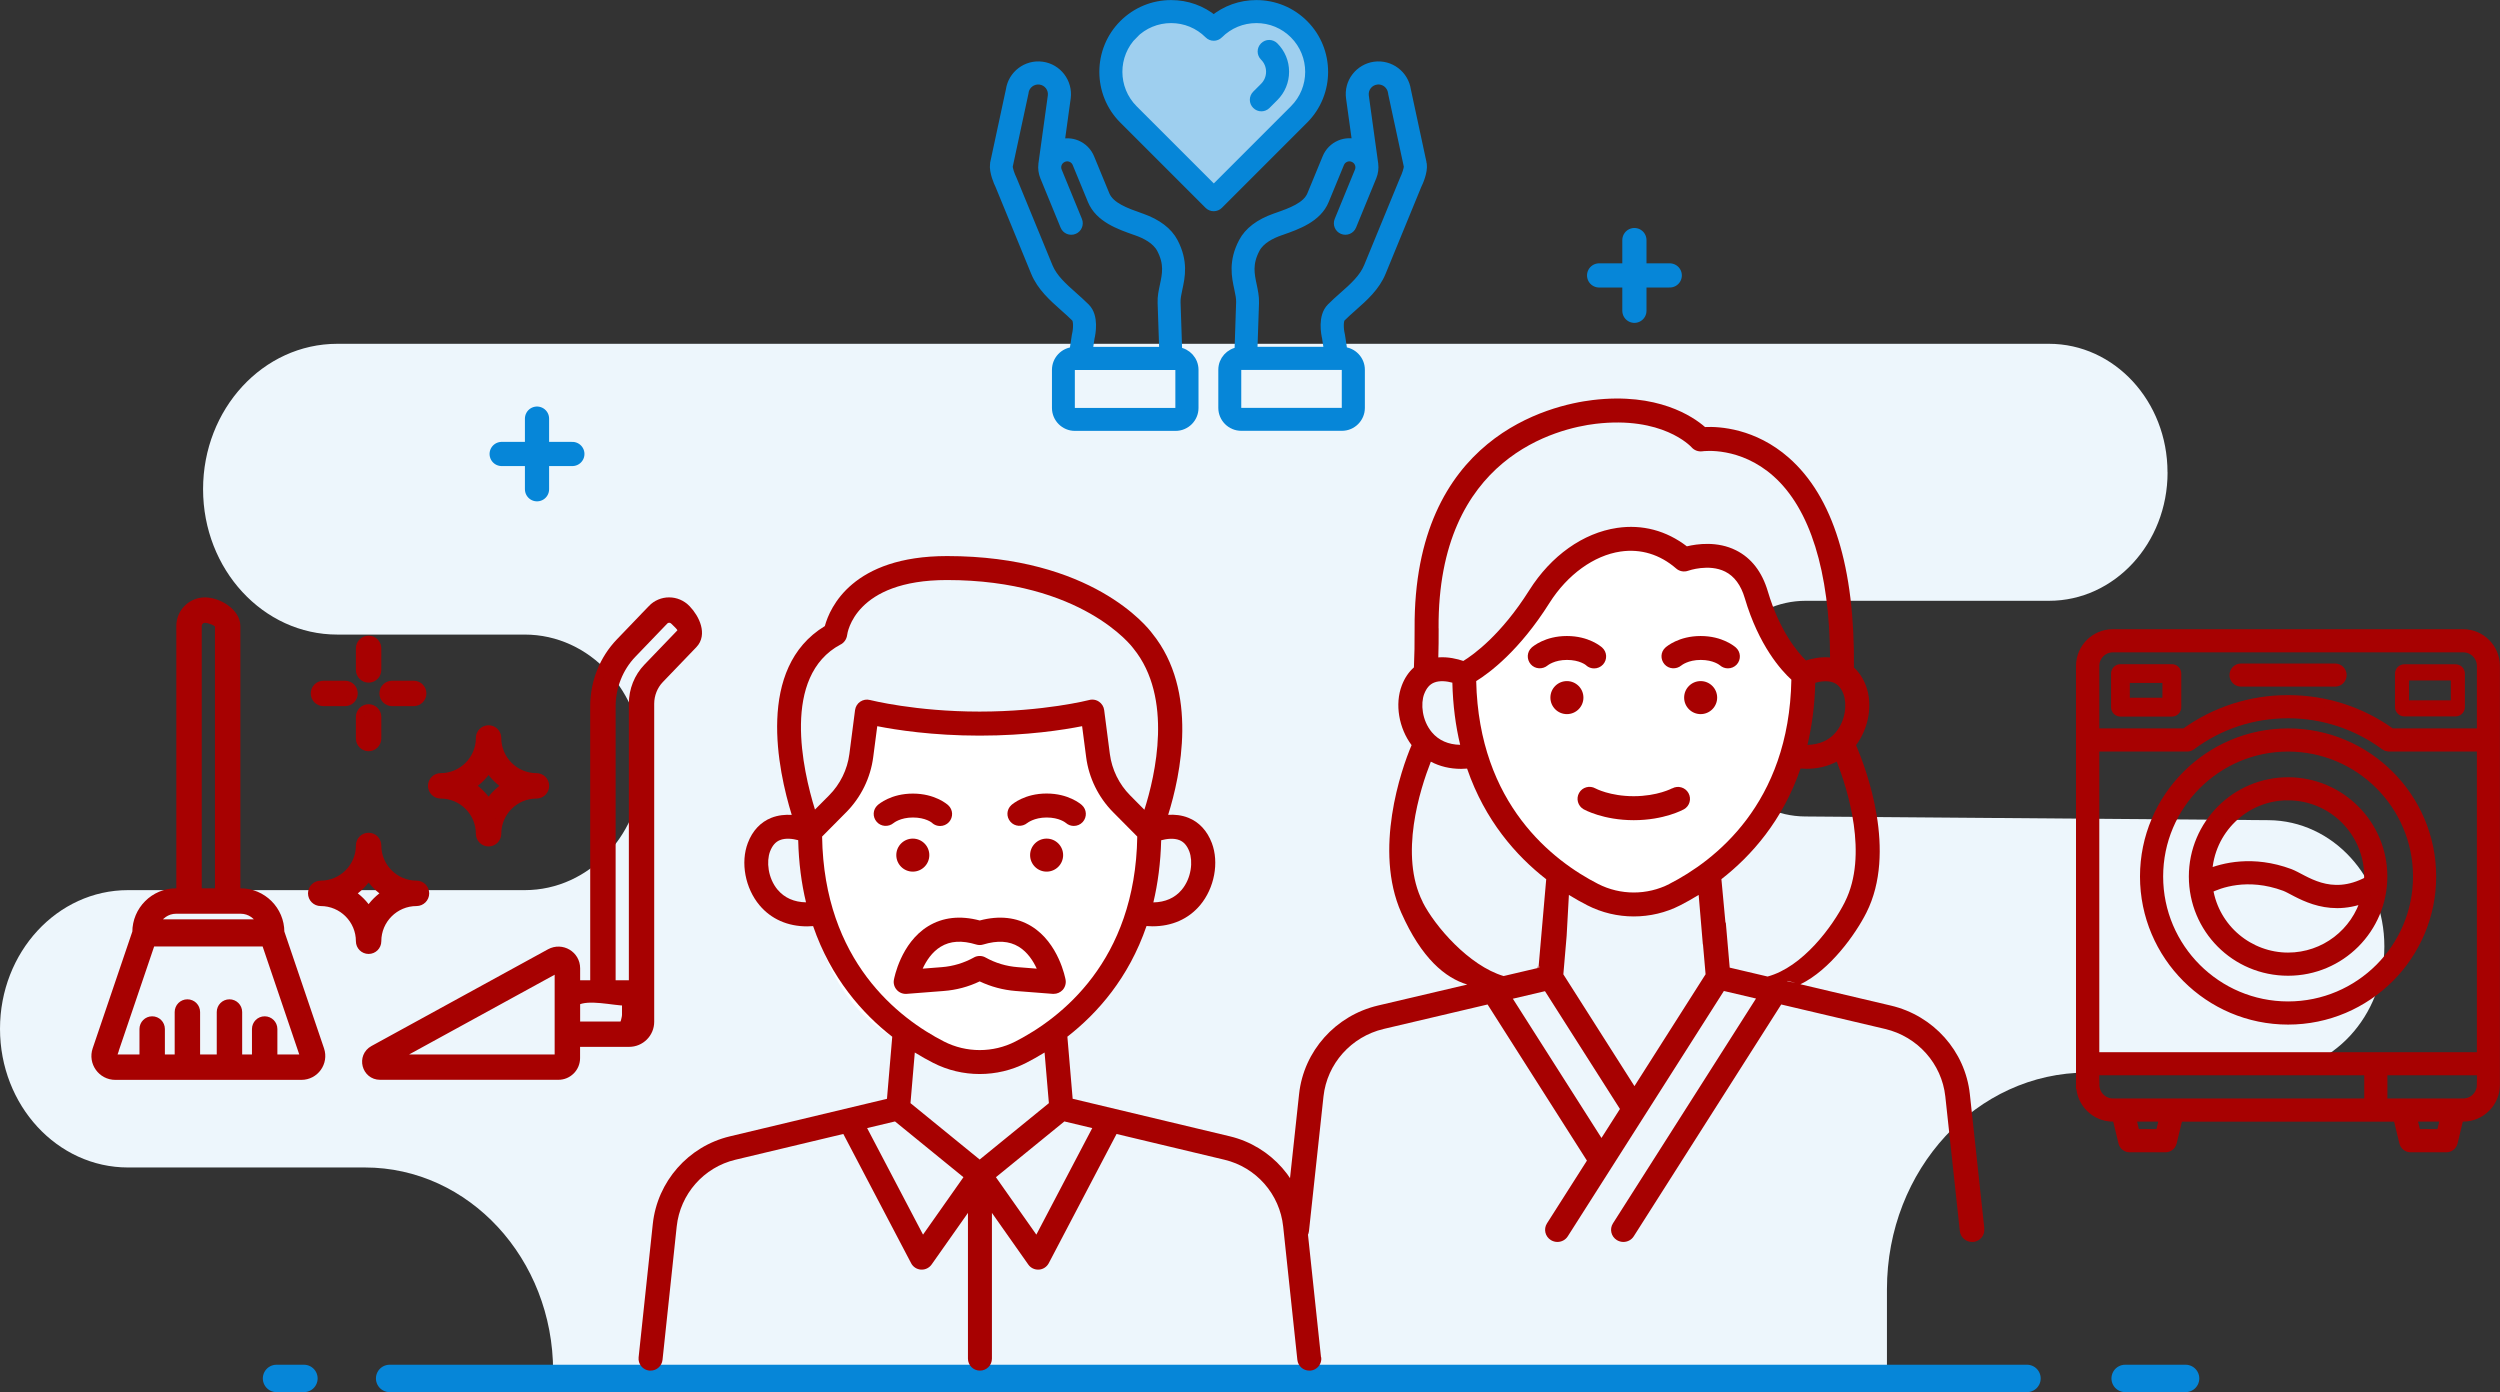 <svg xmlns="http://www.w3.org/2000/svg" id="Layer_2" viewBox="0 0 364.89 203.19"><rect x="0" y="0" width="364.89" height="203.19" fill="#333333" stroke="none"/><defs><style>.cls-1{stroke-width:1.25px;}.cls-1,.cls-2,.cls-3,.cls-4{fill:#a70101;}.cls-1,.cls-3,.cls-4{stroke:#a70101;}.cls-1,.cls-3,.cls-4,.cls-5,.cls-6{stroke-miterlimit:10;}.cls-7{fill:#fff;}.cls-8{fill:#edf6fc;}.cls-9{fill:#9ecfef;}.cls-3{stroke-width:1.02px;}.cls-4{stroke-width:1.01px;}.cls-5{stroke-width:3.53px;}.cls-5,.cls-10{fill:none;stroke-linecap:round;}.cls-5,.cls-10,.cls-6{stroke:#0686d8;}.cls-10{stroke-linejoin:round;stroke-width:4px;}.cls-6{fill:#0686d8;stroke-width:1.34px;}</style></defs><g id="Layer_1-2"><path class="cls-9" d="m175.55,3.18s-6.78-4.56-8.88-1.55-4.9,10.67-4.38,11.7,14.85,15.33,14.85,15.33l13.53-13.46s2.75-7.14.47-8.69-7.83-4.68-9.9-4.37-5.7,1.04-5.7,1.04Z"></path><path class="cls-8" d="m316.37,68.95h0c0,10.35-7.75,18.74-17.3,18.74h-35.52c-8.03,0-14.53,7.05-14.53,15.74h0c0,8.65,6.44,15.68,14.43,15.74l67.68.54c9.34.08,16.88,8.3,16.88,18.42h0c0,10.17-7.61,18.42-17.01,18.42h-26.39c-16.13,0-29.2,14.16-29.2,31.63v12.79l-194.68-.82h0c0-16.43-12.3-29.75-27.46-29.75H18.68c-10.32,0-18.68-9.06-18.68-20.24h0c0-11.18,8.36-20.24,18.68-20.24h57.91c9.51,0,17.22-8.35,17.22-18.65h0c0-10.3-7.71-18.65-17.22-18.65h-27.36c-10.82,0-19.59-9.5-19.59-21.22h0c0-11.72,8.77-21.22,19.59-21.22h249.83c9.56,0,17.3,8.39,17.3,18.74Z"></path><g><line class="cls-5" x1="233.4" y1="40.2" x2="243.71" y2="40.2"></line><line class="cls-5" x1="238.55" y1="45.36" x2="238.55" y2="35.04"></line></g><g><line class="cls-5" x1="73.22" y1="66.26" x2="83.54" y2="66.26"></line><line class="cls-5" x1="78.38" y1="71.41" x2="78.38" y2="61.1"></line></g><path class="cls-7" d="m117.65,123.29l10.4-17.3h12.58l18.8-1.92,6.57,18.03s3.13,31.3-22.03,32.2c-28,1-26.31-31.02-26.31-31.02Z"></path><g><line class="cls-10" x1="56.87" y1="201.19" x2="295.85" y2="201.19"></line><line class="cls-10" x1="40.36" y1="201.19" x2="44.36" y2="201.19"></line><line class="cls-10" x1="310.18" y1="201.19" x2="319" y2="201.19"></line></g><path class="cls-7" d="m213.11,97.1l6-3,15-15,21,3,7,15s-.99,35.78-22,35c-27-1-27-35-27-35Z"></path><g><path class="cls-2" d="m289.63,179.34l-2.12-19.66c-.68-6.26-5.31-11.45-11.53-12.91l-13.2-3.11h0c4.32-2.08,8.06-7.32,9.63-10.45,4.49-8.91.02-20.87-1.51-24.45,1.87-2.48,2.47-5.99,1.43-8.71-.41-1.07-1-1.95-1.74-2.62.15-14.63-3.04-24.94-9.5-30.62-4.89-4.3-10.16-4.58-12.23-4.48-1.75-1.53-6.94-5.08-16.4-3.94-6.14.74-26.17,5.31-25.99,33.35.01,2.08-.02,3.97-.1,5.67-.76.67-1.36,1.56-1.77,2.64-1.04,2.72-.43,6.23,1.43,8.71-1.54,3.58-5.55,15.32-1.51,24.45,2.96,6.68,6.43,9.53,9.64,10.49l-13.02,3.06c-6.22,1.46-10.85,6.65-11.53,12.91l-2.12,19.66c-.11.97.61,1.84,1.59,1.94.07,0,.13,0,.19,0,.91,0,1.68-.67,1.78-1.58l2.12-19.66c.52-4.78,4.05-8.73,8.79-9.85l15.16-3.57,14.5,22.79-5.83,9.16c-.53.83-.27,1.92.57,2.44.3.18.63.27.95.27.6,0,1.18-.29,1.52-.83l22.78-35.8,4.69,1.1-20.88,32.82c-.53.83-.27,1.92.57,2.44.3.18.63.27.95.27.6,0,1.18-.29,1.52-.83l21.52-33.83,15.16,3.57c4.74,1.12,8.27,5.07,8.79,9.85l2.12,19.66c.1.91.88,1.58,1.78,1.58.06,0,.13,0,.19,0,.99-.1,1.7-.97,1.59-1.94Zm-20.35-47.7c-1.82,3.61-6.17,9.51-11.29,10.89l-5.53-1.3-.57-6.59s-.03.02-.05.03l-.59-6.35c4.38-3.41,8.95-8.56,11.55-16.15.29.02.58.04.86.04,1.64,0,3.13-.36,4.43-1.05,1.58,4.05,4.63,13.64,1.19,20.47Zm-7.25,11.84l-1.22-.29c.1-.07.71.13,1.22.29Zm-18.37-14.46c-3.26,1.66-7.14,1.66-10.4,0-6.53-3.34-17.4-11.59-17.8-29.61,1.93-1.19,6.3-4.43,10.69-11.4,2.61-4.13,6.49-6.94,10.38-7.51,2.95-.43,5.75.42,8.12,2.48.48.42,1.16.54,1.76.32.03-.01,3-1.06,5.39.13,1.33.67,2.3,1.97,2.86,3.87,2.05,6.95,5.33,10.56,6.8,11.9-.32,18.16-11.25,26.46-17.8,29.81Zm25.4-27.73c.54,1.42.33,3.87-1.12,5.6-.99,1.18-2.4,1.79-4.13,1.83.65-2.74,1.06-5.76,1.14-9.07.78-.21,1.83-.35,2.66-.02.65.26,1.12.8,1.45,1.66Zm-59.09-9.58c-.16-25.13,17.49-29.2,22.91-29.85,9.73-1.16,13.86,3.25,14.02,3.43.39.44.98.66,1.57.58.22-.03,5.5-.71,10.38,3.63,5.34,4.75,8.18,13.87,8.26,26.46-1.37-.12-2.64.16-3.52.44-1.21-1.19-3.84-4.28-5.56-10.07-.85-2.87-2.41-4.89-4.65-6.01-2.71-1.36-5.66-.94-7.17-.58-3-2.3-6.5-3.23-10.18-2.69-4.96.73-9.64,4.05-12.83,9.11-4.12,6.53-8.14,9.4-9.62,10.31-.85-.29-2.2-.63-3.65-.52.04-1.32.06-2.73.05-4.24Zm-2.1,9.58c.33-.86.8-1.4,1.44-1.66.83-.34,1.88-.2,2.67.01.08,3.31.48,6.33,1.14,9.07-1.73-.03-3.14-.65-4.13-1.83-1.45-1.73-1.66-4.17-1.12-5.6Zm-.22,30.35c-3.45-6.83-.4-16.42,1.19-20.47,1.3.69,2.79,1.05,4.43,1.05.28,0,.57-.02.86-.04,2.61,7.59,7.17,12.74,11.55,16.15l-1.11,12.74.1-.02-.02.2-.1.02.02-.2-.15.03.02.19-4.98,1.17c-5.07-1.52-10.03-7.27-11.82-10.81Zm26.1,34.46l-12.94-20.33,4.69-1.1,10.94,17.19-2.7,4.24Zm4.81-7.57l-10.38-16.32.48-5.6.33-5.99c.94.58,1.84,1.08,2.68,1.51,2.13,1.09,4.46,1.63,6.79,1.63s4.67-.54,6.79-1.63c.84-.43,1.74-.93,2.68-1.51l.61,7.22s.01,0,.02,0l.38,4.36-10.38,16.32Z"></path><path class="cls-2" d="m244.06,115.06s-2.14,1.15-5.61,1.15-5.58-1.13-5.59-1.14c-.84-.47-1.91-.18-2.38.66-.48.84-.18,1.91.66,2.39.11.06,2.87,1.59,7.32,1.59s7.2-1.53,7.32-1.59c.84-.47,1.13-1.53.66-2.37-.47-.84-1.53-1.14-2.37-.68Z"></path><path class="cls-2" d="m231.52,97.13c.33.29.74.43,1.15.43.48,0,.95-.19,1.3-.57.65-.72.6-1.82-.12-2.47-.19-.17-1.96-1.69-5.15-1.69s-4.96,1.52-5.15,1.69c-.7.64-.75,1.71-.13,2.43.62.72,1.72.79,2.46.18.04-.03.99-.81,2.83-.81s2.75.74,2.82.8Z"></path><path class="cls-2" d="m231.11,101.82c0-1.33-1.08-2.41-2.41-2.41s-2.41,1.08-2.41,2.41,1.08,2.41,2.41,2.41,2.41-1.08,2.41-2.41Z"></path><path class="cls-2" d="m253.49,96.99c.65-.72.6-1.82-.12-2.47-.19-.17-1.96-1.69-5.15-1.69s-4.96,1.52-5.15,1.69c-.71.64-.75,1.71-.13,2.43.62.72,1.72.79,2.46.18.04-.03.99-.81,2.83-.81s2.75.74,2.82.8c.33.29.74.43,1.15.43.48,0,.95-.19,1.3-.57Z"></path><path class="cls-2" d="m248.22,99.41c-1.33,0-2.41,1.08-2.41,2.41s1.08,2.41,2.41,2.41,2.41-1.08,2.41-2.41-1.08-2.41-2.41-2.41Z"></path></g><g><path class="cls-2" d="m192.81,198.11l-2.07-19.47c-.66-6.2-5.18-11.34-11.24-12.79l-22.94-5.48-.77-9.06c4.38-3.41,8.95-8.56,11.55-16.15.29.02.58.04.87.04,2.84,0,5.25-1.06,6.95-3.08,2.09-2.49,2.8-6.23,1.71-9.09-.68-1.78-1.86-3.05-3.42-3.67-1-.4-2.02-.49-2.95-.43,1.8-5.74,4.47-18.07-2.31-26.46-.69-.94-8.83-11.31-29.96-11.31-13.79,0-17.1,7.5-17.84,10.22-10.06,6.1-6.84,21.03-4.83,27.56-.94-.06-1.98.03-2.99.43-1.56.62-2.75,1.89-3.42,3.67-1.09,2.86-.38,6.6,1.71,9.09,1.7,2.02,4.11,3.08,6.95,3.08.28,0,.57-.02.87-.04,2.61,7.59,7.17,12.74,11.55,16.15l-.77,9.06-22.94,5.48c-6.06,1.45-10.58,6.59-11.24,12.79l-2.07,19.47c-.1.96.59,1.82,1.56,1.93.06,0,.12,0,.19,0,.88,0,1.64-.67,1.74-1.56l2.07-19.47c.5-4.73,3.95-8.65,8.57-9.75l15.75-3.76,9.9,18.87c.28.54.83.89,1.44.93.04,0,.08,0,.11,0,.57,0,1.1-.28,1.43-.74l5.31-7.54v21.27c0,.97.78,1.75,1.75,1.75s1.75-.78,1.75-1.75v-21.27l5.31,7.54c.33.47.86.74,1.43.74.04,0,.08,0,.11,0,.61-.04,1.15-.39,1.44-.93l9.9-18.87,15.75,3.76c4.63,1.1,8.07,5.02,8.57,9.75l2.07,19.47c.1.9.86,1.56,1.74,1.56.06,0,.12,0,.19,0,.96-.1,1.66-.96,1.56-1.93Zm-20.67-75.49c.65.26,1.12.8,1.45,1.66.54,1.42.33,3.87-1.12,5.6-.99,1.18-2.4,1.8-4.13,1.83.65-2.74,1.06-5.76,1.14-9.07.78-.21,1.83-.35,2.66-.02Zm-58.63,7.26c-1.45-1.73-1.66-4.17-1.12-5.6.33-.86.8-1.4,1.44-1.66.83-.34,1.88-.2,2.67.01.08,3.31.48,6.33,1.14,9.07-1.73-.03-3.14-.65-4.13-1.83Zm9.21-35.82c.5-.27.85-.79.92-1.35.04-.33,1.12-8.05,14.57-8.05,19.73,0,27.08,9.8,27.15,9.9.02.03.04.06.07.09,5.83,7.17,3.2,18.52,1.6,23.54l-2.09-2.11c-1.61-1.62-2.65-3.76-2.95-6.02l-.83-6.42c-.06-.5-.34-.94-.76-1.23-.29-.2-.63-.3-.98-.3-.15,0-.3.02-.44.06-.07.02-6.61,1.69-16,1.69s-15.93-1.68-16-1.69c-.49-.13-1-.04-1.42.24-.42.28-.69.73-.76,1.23l-.83,6.42c-.29,2.26-1.34,4.4-2.95,6.02l-2.07,2.08c-1.78-5.75-4.92-19.48,3.75-24.1Zm-2.73,28.04l3.53-3.56c2.14-2.16,3.54-5.01,3.93-8.03l.59-4.52c2.71.54,8.06,1.38,14.95,1.38s12.24-.84,14.95-1.38l.59,4.52c.39,3.02,1.79,5.87,3.93,8.03l3.53,3.56c-.28,18.23-11.23,26.56-17.8,29.92-3.25,1.66-7.14,1.66-10.4,0-6.57-3.36-17.52-11.69-17.8-29.92Zm14.73,58.1l-8.16-15.55,4.07-.97,9.99,8.14-5.9,8.38Zm8.27-10.96l-10.1-8.23.63-7.39c.94.58,1.84,1.08,2.68,1.51,2.13,1.09,4.46,1.63,6.79,1.63s4.67-.54,6.79-1.63c.84-.43,1.74-.93,2.68-1.51l.63,7.39-10.1,8.23Zm8.27,10.96l-5.9-8.38,9.99-8.14,4.07.97-8.16,15.55Z"></path><path class="cls-2" d="m136.06,120.13c.33.29.74.43,1.15.43.48,0,.95-.19,1.3-.57.65-.72.6-1.82-.12-2.47-.19-.17-1.96-1.69-5.15-1.69s-4.96,1.52-5.15,1.69c-.71.64-.76,1.71-.13,2.43.62.72,1.72.79,2.46.18.04-.03.99-.81,2.83-.81s2.75.74,2.82.8Z"></path><path class="cls-2" d="m130.82,124.81c0,1.33,1.08,2.41,2.41,2.41s2.41-1.08,2.41-2.41-1.08-2.41-2.41-2.41-2.41,1.08-2.41,2.41Z"></path><path class="cls-2" d="m149.93,120.13s.99-.81,2.83-.81,2.75.74,2.82.8c.33.29.74.43,1.15.43.48,0,.95-.19,1.3-.57.65-.72.6-1.82-.12-2.47-.19-.17-1.96-1.69-5.15-1.69s-4.96,1.52-5.15,1.69c-.71.64-.76,1.71-.13,2.43.62.72,1.72.79,2.46.18Z"></path><path class="cls-2" d="m150.35,124.81c0,1.33,1.08,2.41,2.41,2.41s2.41-1.08,2.41-2.41-1.08-2.41-2.41-2.41-2.41,1.08-2.41,2.41Z"></path><path class="cls-2" d="m148.25,144.64l5.41.42s.09,0,.14,0c.49,0,.96-.21,1.3-.57.36-.4.52-.95.43-1.48-.04-.22-1-5.37-4.99-7.82-2.14-1.31-4.68-1.6-7.54-.84-2.86-.76-5.4-.47-7.54.84-3.99,2.45-4.95,7.6-4.99,7.82-.1.53.06,1.08.43,1.48.36.4.89.61,1.43.57l5.41-.42c1.84-.14,3.6-.61,5.25-1.4,1.65.78,3.41,1.25,5.25,1.4Zm-6.1-4.89c-1.45.8-3.02,1.28-4.68,1.41l-2.8.22c.52-1.13,1.35-2.42,2.63-3.2,1.39-.85,3.09-.96,5.19-.32.33.1.68.1,1.01,0,2.09-.63,3.79-.53,5.19.32,1.28.78,2.11,2.07,2.63,3.2l-2.8-.22c-1.65-.13-3.23-.6-4.68-1.41-.26-.15-.56-.22-.85-.22s-.58.07-.85.22Z"></path></g><g><path class="cls-6" d="m207.56,23.85l-2.3-10.7c-.32-2.22-2.39-3.78-4.61-3.48-1.07.14-2.06.72-2.72,1.58-.67.87-.95,1.95-.8,3.04l.93,6.73c-.81-.26-1.68-.23-2.47.1-.88.37-1.56,1.06-1.92,1.94l-2.22,5.39c-.71,1.74-3.05,2.56-5.11,3.28l-.23.08c-2.29.81-3.85,2-4.66,3.54-1.49,2.83-1.02,5-.64,6.75.16.75.3,1.4.28,2.02l-.24,7.2c-1.33.16-2.36,1.28-2.36,2.65v5.56c0,1.48,1.2,2.68,2.68,2.68h14.69c1.48,0,2.68-1.2,2.68-2.68v-5.56c0-1.43-1.13-2.6-2.54-2.67l-.36-2.35s-.01-.06-.02-.09c-.22-.92-.23-2.18.11-2.52.53-.53,1.09-1.03,1.69-1.56,1.64-1.45,3.33-2.95,4.2-5.08l5.21-12.69c.19-.38.91-1.94.75-3.09,0-.03,0-.05-.01-.08Zm-11.05,30.13v5.56c0,.37-.29.66-.66.66h-14.69c-.37,0-.66-.29-.66-.66v-5.56c0-.37.29-.66.66-.66h14.69c.37,0,.66.29.66.66Zm8.48-27.83s-.02.04-.03.07l-5.23,12.72c-.7,1.7-2.14,2.98-3.67,4.33-.6.53-1.21,1.07-1.78,1.65-1.28,1.29-.79,3.78-.65,4.38l.3,1.99h-11.08l.24-7.09c.03-.87-.15-1.71-.32-2.52-.35-1.64-.69-3.2.46-5.38.7-1.34,2.32-2.14,3.55-2.57l.23-.08c2.34-.82,5.25-1.85,6.3-4.42l2.22-5.39c.16-.38.45-.68.83-.84.38-.16.8-.16,1.18,0,.38.16.68.45.84.83.16.38.16.8,0,1.18l-2.95,7.19c-.21.52.03,1.11.55,1.32.52.21,1.11-.04,1.32-.55l2.95-7.19c.24-.59.32-1.21.24-1.82,0,0,0-.02,0-.03l-1.37-9.91c-.07-.55.07-1.1.41-1.54.33-.44.84-.73,1.38-.8,1.13-.16,2.19.65,2.34,1.79,0,.03,0,.05.01.08l2.3,10.69c.03.42-.31,1.38-.58,1.93Z"></path><path class="cls-6" d="m171.88,51.33l-.24-7.2c-.02-.62.12-1.27.28-2.02.38-1.74.84-3.91-.64-6.75-.81-1.54-2.38-2.73-4.66-3.54l-.23-.08c-2.06-.73-4.39-1.55-5.1-3.28l-2.22-5.39c-.36-.88-1.05-1.57-1.92-1.94-.79-.33-1.66-.36-2.47-.1l.93-6.74c.3-2.25-1.28-4.32-3.52-4.62-2.23-.3-4.29,1.26-4.61,3.48l-2.3,10.7s0,.05-.01.08c-.15,1.15.56,2.71.75,3.09l5.21,12.69c.88,2.13,2.57,3.63,4.2,5.08.6.53,1.16,1.03,1.69,1.56.34.34.33,1.6.11,2.52,0,.03-.01.06-.02.09l-.36,2.35c-1.41.07-2.54,1.24-2.54,2.67v5.56c0,1.48,1.2,2.68,2.68,2.68h14.69c1.48,0,2.68-1.2,2.68-2.68v-5.56c0-1.37-1.03-2.49-2.36-2.65Zm-15.22-8.05c-1.53-1.36-2.98-2.64-3.67-4.33l-5.23-12.72s-.02-.05-.03-.07c-.27-.54-.61-1.5-.58-1.92l2.3-10.69s0-.05.01-.08c.15-1.14,1.21-1.94,2.35-1.79,1.16.16,1.94,1.22,1.79,2.34l-1.37,9.91s0,.02,0,.03c-.08.61,0,1.23.24,1.82l2.95,7.19c.21.52.8.76,1.32.55.52-.21.76-.8.55-1.32l-2.95-7.19c-.16-.38-.16-.8,0-1.18.16-.38.46-.67.84-.83.38-.16.8-.16,1.18,0,.38.16.68.46.83.84l2.22,5.39c1.06,2.58,3.97,3.6,6.3,4.42l.23.08c1.23.43,2.84,1.23,3.55,2.57,1.15,2.18.81,3.74.46,5.38-.17.81-.36,1.65-.32,2.52l.24,7.1h-11.08l.3-1.99c.14-.6.64-3.09-.65-4.38-.57-.57-1.19-1.12-1.78-1.65Zm15.56,16.27c0,.37-.29.66-.66.66h-14.69c-.37,0-.66-.29-.66-.66v-5.56c0-.37.29-.66.66-.66h14.69c.37,0,.66.29.66.66v5.56Z"></path></g><path class="cls-6" d="m176.43,29.86c.19.19.45.3.72.3s.53-.11.72-.3l12.44-12.44c3.82-3.82,3.82-10.05,0-13.87-1.85-1.85-4.32-2.87-6.94-2.87-2.3,0-4.47.78-6.22,2.22-1.75-1.44-3.92-2.22-6.22-2.22-2.62,0-5.08,1.02-6.94,2.87-3.82,3.82-3.82,10.05,0,13.87l12.44,12.44Zm-11.01-24.88c1.47-1.47,3.43-2.28,5.51-2.28s4.04.81,5.51,2.28c.4.4,1.03.4,1.43,0,1.47-1.47,3.43-2.28,5.51-2.28s4.04.81,5.51,2.28c3.04,3.04,3.04,7.98,0,11.01l-11.73,11.73-11.73-11.73c-3.04-3.04-3.04-7.98,0-11.01Z"></path><path class="cls-6" d="m184.1,15.58c.26,0,.52-.1.72-.3l1.14-1.14c.98-.98,1.52-2.28,1.52-3.67s-.54-2.69-1.52-3.67c-.4-.4-1.03-.4-1.43,0s-.4,1.03,0,1.43c.6.6.93,1.39.93,2.24s-.33,1.64-.93,2.24l-1.14,1.14c-.4.4-.4,1.04,0,1.43.2.2.46.3.72.3Z"></path><g><path class="cls-1" d="m72.54,107.71c0-.68-.55-1.23-1.23-1.23s-1.23.55-1.23,1.23c0,3.18-2.59,5.76-5.76,5.76-.68,0-1.23.55-1.23,1.23s.55,1.23,1.23,1.23c3.18,0,5.76,2.59,5.76,5.76,0,.68.55,1.23,1.23,1.23s1.23-.55,1.23-1.23c0-3.18,2.59-5.76,5.76-5.76.68,0,1.23-.55,1.23-1.23s-.55-1.23-1.23-1.23c-3.18,0-5.76-2.59-5.76-5.76Zm-1.23,9.66c-.67-1.08-1.59-2-2.67-2.67,1.08-.67,2-1.59,2.67-2.67.67,1.08,1.59,2,2.67,2.67-1.08.67-2,1.59-2.67,2.67Z"></path><path class="cls-1" d="m55.03,137.38c0-3.18,2.59-5.76,5.76-5.76.68,0,1.23-.55,1.23-1.23s-.55-1.23-1.23-1.23c-3.18,0-5.76-2.59-5.76-5.76,0-.68-.55-1.23-1.23-1.23s-1.23.55-1.23,1.23c0,3.18-2.59,5.76-5.76,5.76-.68,0-1.23.55-1.23,1.23s.55,1.23,1.23,1.23c3.18,0,5.76,2.59,5.76,5.76,0,.68.55,1.23,1.23,1.23s1.23-.55,1.23-1.23Zm-3.9-6.99c1.08-.67,2-1.59,2.67-2.67.67,1.08,1.59,2,2.67,2.67-1.08.67-2,1.59-2.67,2.67-.67-1.08-1.59-2-2.67-2.67Z"></path><path class="cls-1" d="m53.8,99.01c.68,0,1.23-.55,1.23-1.23v-3.15c0-.68-.55-1.23-1.23-1.23s-1.23.55-1.23,1.23v3.15c0,.68.55,1.23,1.23,1.23Z"></path><path class="cls-1" d="m60.38,102.44c.68,0,1.23-.55,1.23-1.23s-.55-1.23-1.23-1.23h-3.15c-.68,0-1.23.55-1.23,1.23s.55,1.23,1.23,1.23h3.15Z"></path><path class="cls-1" d="m52.57,107.79c0,.68.55,1.23,1.23,1.23s1.23-.55,1.23-1.23v-3.15c0-.68-.55-1.23-1.23-1.23s-1.23.55-1.23,1.23v3.15Z"></path><path class="cls-1" d="m50.36,102.44c.68,0,1.23-.55,1.23-1.23s-.55-1.23-1.23-1.23h-3.15c-.68,0-1.23.55-1.23,1.23s.55,1.23,1.23,1.23h3.15Z"></path><path class="cls-1" d="m95.15,88.9l-4.65,4.84c-2.4,2.5-3.73,5.82-3.73,9.35v40.61h-2.72v-2.37c0-1.93-2.06-3.15-3.76-2.23l-25.77,14.12c-1.82,1-1.11,3.76.96,3.76h26.02c1.4,0,2.54-1.14,2.54-2.54v-2.27h7.79c1.67,0,3.03-1.36,3.03-3.03v-4.19s0-.01,0-.02v-42.22c0-1.33.52-2.64,1.42-3.58l4.91-5.11c1.36-1.41.36-3.71-1-5.12-1.39-1.44-3.66-1.45-5.05,0Zm-13.56,65.55s-.03.08-.08.08h-24.24l24.2-13.26s.11,0,.11.07v13.12Zm9.82-6.3c0,.32-.26,1.57-.57,1.57h-6.79v-3.56c1.81-1,5.47,0,7.36,0v1.98Zm8.02-55.83l-4.91,5.11c-1.36,1.41-2.11,3.29-2.11,5.28v40.99h-3.18v-40.61c0-2.85,1.11-5.64,3.04-7.65l4.65-4.84c.42-.44,1.08-.44,1.51,0,.45.46,1.45,1.25,1,1.71Z"></path><path class="cls-1" d="m16.83,156.99h27.16c1.96,0,3.34-1.93,2.71-3.78l-5.82-17.14s0-.02,0-.03c0-3.18-2.59-5.76-5.76-5.76h-.66v-38.91c0-1.96-2.59-3.55-4.55-3.55s-3.55,1.59-3.55,3.55v38.91h-.66c-3.18,0-5.76,2.59-5.76,5.76,0,.01,0,.02,0,.03l-5.82,17.14c-.63,1.85.75,3.78,2.71,3.78Zm11.99-65.62c0-.6.49-1.09,1.09-1.09s2.09.49,2.09,1.09v38.91h-3.18v-38.91Zm-3.12,41.37c.28,0,9.56,0,9.43,0,1.39,0,2.57.86,3.06,2.07h-15.55c.49-1.21,1.68-2.07,3.06-2.07Zm-9.24,21.26l5.59-16.48h16.73l5.59,16.48c.09.26-.11.53-.38.53h-4.13v-4.34c0-.68-.55-1.23-1.23-1.23s-1.23.55-1.23,1.23v4.34h-2.68v-6.82c0-.68-.55-1.23-1.23-1.23s-1.23.55-1.23,1.23v6.82h-3.68v-6.82c0-.68-.55-1.23-1.23-1.23s-1.23.55-1.23,1.23v6.82h-2.68v-4.34c0-.68-.55-1.23-1.23-1.23s-1.23.55-1.23,1.23v4.34h-4.13c-.27,0-.47-.27-.38-.53Z"></path></g><g><path class="cls-1" d="m303.65,158.34c0,2.61,2.13,4.74,4.74,4.74h.54l.88,3.66c.11.48.54.82,1.03.82h5.22c.49,0,.92-.34,1.03-.82l.88-3.65h31.96l.88,3.65c.12.48.54.82,1.03.82h5.22c.49,0,.92-.34,1.03-.82l.88-3.66h.54c2.61,0,4.74-2.13,4.74-4.74,0-82.82,0-46.74,0-61.14,0-2.61-2.13-4.74-4.74-4.74h-51.14c-2.61,0-4.74,2.13-4.74,4.74v61.14Zm15.58-49.27c.23,0,.45-.07.63-.21,4.1-3.05,8.98-4.65,14.1-4.65s10.06,1.66,14.1,4.65c.22.16.4.19.63.21h13.45v45.13h-56.36v-45.13h13.45Zm-13.45,49.27v-2.02h39.92v4.63h-37.3c-1.44,0-2.61-1.17-2.61-2.61Zm9.45,7.08h-3.54l-.56-2.34h4.67l-.56,2.34Zm41.01,0h-3.54l-.56-2.34h4.67l-.56,2.34Zm5.9-7.08c0,1.44-1.17,2.61-2.61,2.61h-11.7v-4.63h14.32v2.02Zm-53.75-63.75h51.14c1.44,0,2.61,1.17,2.61,2.61v9.74h-13.1c-4.41-3.18-9.62-4.86-15.08-4.86s-10.67,1.68-15.08,4.86h-13.1v-9.74c0-1.44,1.17-2.61,2.61-2.61Z"></path><path class="cls-1" d="m333.96,148.92c11.57,0,20.99-9.42,20.99-20.99s-9.42-20.99-20.99-20.99-20.99,9.42-20.99,20.99,9.42,20.99,20.99,20.99Zm0-39.85c10.4,0,18.86,8.46,18.86,18.86s-8.46,18.86-18.86,18.86-18.86-8.46-18.86-18.86,8.46-18.86,18.86-18.86Z"></path><path class="cls-1" d="m333.96,141.79c7.67,0,13.86-6.21,13.86-13.86s-6.22-13.86-13.86-13.86-13.86,6.22-13.86,13.86,6.13,13.86,13.86,13.86Zm0-2.13c-5.61,0-10.65-4.06-11.58-9.9,1.47-.74,5.62-2.35,11.08-.33,1.68.63,5.87,4.03,11.78,1.67-1.41,5-5.97,8.56-11.29,8.56Zm0-23.47c6.47,0,11.73,5.26,11.73,11.73,0,.21-.02.41-.03.62-5.63,3.02-9.33-.31-11.45-1.11-5.4-2-9.74-.87-11.96.05.23-6.27,5.39-11.3,11.71-11.3Z"></path><path class="cls-3" d="m309.49,104.08h7.51c.48,0,.86-.39.86-.86v-4.91c0-.48-.39-.86-.86-.86h-7.51c-.48,0-.86.39-.86.86v4.91c0,.48.39.86.86.86Zm.86-4.91h5.78v3.18h-5.78v-3.18Z"></path><path class="cls-4" d="m350.93,104.06h7.47c.48,0,.86-.39.86-.86v-4.88c0-.47-.38-.86-.86-.86h-7.47c-.48,0-.86.39-.86.86v4.88c0,.47.38.86.86.86Zm.18-5.25h7.11v3.91h-7.11v-3.91Z"></path><path class="cls-1" d="m327.09,99.59h13.73c.59,0,1.06-.48,1.06-1.06s-.48-1.06-1.06-1.06h-13.73c-.59,0-1.06.48-1.06,1.06s.48,1.06,1.06,1.06Z"></path></g></g></svg>